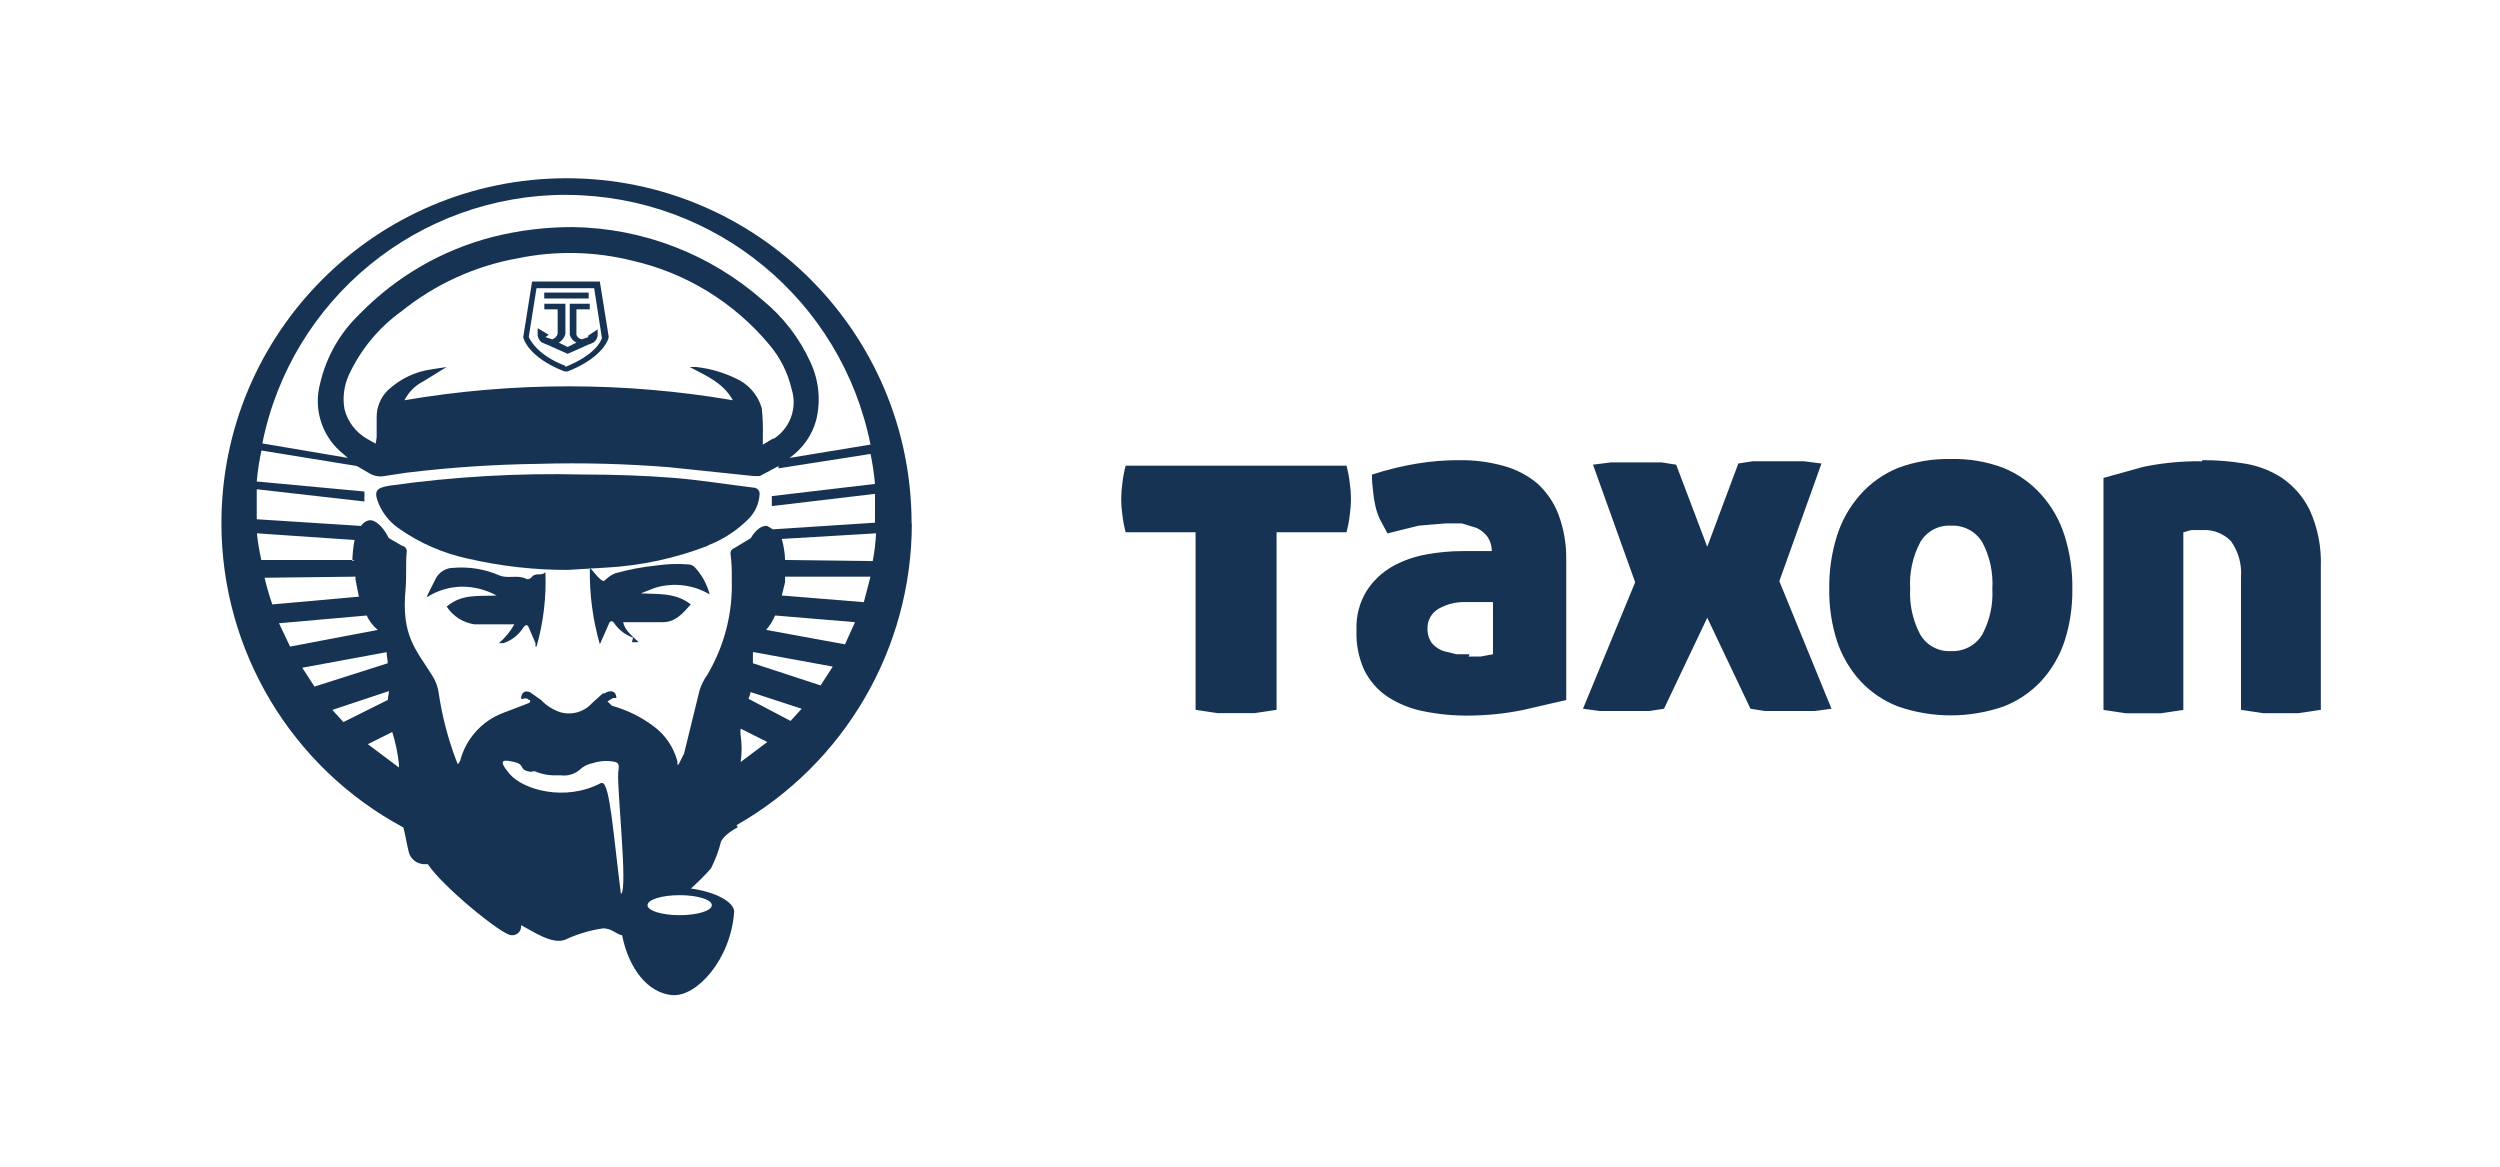 <?xml version="1.0" encoding="UTF-8"?> <svg xmlns="http://www.w3.org/2000/svg" id="Warstwa_2" viewBox="0 0 300 140"><defs><style>.cls-1{fill-rule:evenodd;}.cls-1,.cls-2{fill:#163353;}.cls-1,.cls-2,.cls-3{stroke-width:0px;}.cls-3{fill:#fff;}</style></defs><g id="Warstwa_1-2"><rect class="cls-3" width="300" height="140"></rect><path id="Path_41829" class="cls-3" d="M114.45,62.54c0-25.67-20.8-46.48-46.47-46.48-25.67,0-46.48,20.8-46.48,46.47,0,0,0,.01,0,.02,0,14.38,7.06,28.76,17.84,36.62l2,1.46,2.93,2.26,2.13,2.4,1.6,2c2.37,3.23,5.41,5.91,8.92,7.86,4.13,1.88,8.76,2.34,13.17,1.32l.27.53c1.69,3.83,5.29,6.47,9.45,6.92h.67c3.83-.14,7.35-2.13,9.45-5.33,2.04-2.95,3.24-6.4,3.46-9.99v-.8c-.03-1.92-.85-3.75-2.26-5.06l.4-.4c14.16-8.33,22.86-23.52,22.9-39.95"></path><path id="Path_41830" class="cls-2" d="M71.97,33.78h-8.12l-1.06,6.66h0c0,.13.53,2.4,4.93,4.13h.4c4.39-1.73,4.93-4,4.93-4.13h0l-1.07-6.66ZM67.84,43.9c-3.46-1.33-4.26-3.2-4.39-3.46l.93-5.86h6.92l.93,5.99c-.13.4-.8,2-4.39,3.46"></path><rect id="Rectangle_1318" class="cls-2" x="65.31" y="35.11" width="5.33" height=".71"></rect><path id="Path_41831" class="cls-2" d="M70.64,40.44h0l-.8.27c-.31-.03-.57-.24-.67-.53v-3.06h1.6v-.67h-2.4v3.73c.12.41.41.75.8.93l-1.06.53-1.06-.53c.41-.22.7-.61.8-1.07v-3.59h-2.53v.67h1.6v2.93c-.09.33-.34.58-.67.67l-.8-.27h0l.4-.27-1.33-.8v.67c-.02.42.18.83.53,1.07l.67.27,2.4,1.07,2.4-1.07.67-.27c.35-.24.56-.64.53-1.07v-.53l-1.2.8.13.13Z"></path><path id="Path_41832" class="cls-1" d="M84.89,65.47c1.85-.7,3.53-1.79,4.93-3.2.79-.78,1.26-1.82,1.33-2.93.05-.36-.18-.7-.53-.8-3.33-.4-6.53-.93-9.85-1.2s-7.32-.4-10.92-.4c-7.7-.19-15.41.26-23.04,1.33-1.73.27-2,.67-1.33,2.26.49,1.12,1.27,2.09,2.26,2.8,2.55,1.82,5.45,3.09,8.52,3.73,3.89.89,7.86,1.34,11.85,1.33l4.53-.27c4.24-.22,8.42-1.12,12.38-2.66"></path><path id="Path_41833" class="cls-1" d="M63.18,69.47c-1.06-.53-2.13,0-3.2-.4-1.75-.77-3.67-1.09-5.58-.93-.9,0-1.73.52-2.13,1.33l-1.07,2.13h.13c1.24-.77,2.67-1.18,4.13-1.2,1.44,0,2.86.37,4.13,1.06-2,.13-4.13-.27-5.99,1.33.75,1.16,1.96,1.93,3.33,2.13h4.79c-.48.86-1.11,1.63-1.86,2.26h.53c1-.32,1.85-.98,2.4-1.86.27-.4.53-.4.67,0l.8,1.86v.4h.13c.82-2.9,1.18-5.91,1.06-8.92-.53.53-1.06,0-1.6.53-.17.27-.5.38-.8.27h0"></path><path id="Path_41834" class="cls-1" d="M75.83,77.06h.8c-.8-.8-1.6-1.33-1.86-2.4h4.79c1.47,0,2.4-1.06,3.33-2.13-1.86-1.47-3.99-1.2-5.99-1.33l1.73-.67c2.19-.66,4.56-.37,6.53.8-.31-1.19-.9-2.29-1.73-3.2-.2-.24-.49-.39-.8-.4-1.29-.1-2.58-.06-3.86.13-1.67.17-3.31.48-4.93.93-1.6.67-1.06,1.47-2.13.4l-.8-.93h-.13c-.05,3.06.36,6.12,1.2,9.06l1.06-2.4c.13-.4.4-.53.67-.13.55.81,1.34,1.41,2.26,1.73"></path><path id="Path_41835" class="cls-1" d="M85.42,108.62h0c0,.67-1.73,1.2-3.86,1.2s-3.86-.53-3.86-1.2,1.73-1.2,3.86-1.2,3.86.53,3.86,1.2M72.1,93.97h0c-4.26,2.26-9.32.8-10.92-1.07s-.67-1.73.53-1.46.67.8,1.47,1.07.8-.13,1.2.13c.64.25,1.32.38,2,.4h.93c.81.11,1.64-.14,2.26-.67.44-.42,1-.7,1.6-.8.86-.28,1.78-.33,2.66-.13.29.06.47.35.41.63,0,.01,0,.02,0,.03v.27c-.4.8,1.2,14.51.27,14.91-.93-7.32-1.33-13.32-2.26-13.32M68.11,23.39h0c17.69.1,32.88,12.62,36.35,29.96l-9.72,1.6c1.56-1.09,2.7-2.69,3.2-4.53.57-2.32.33-4.76-.67-6.92-1.31-2.9-3.27-5.45-5.73-7.46-6.3-5.54-14.38-8.66-22.77-8.79-3.28-.01-6.54.39-9.72,1.2-6.02,1.56-11.5,4.74-15.85,9.19-2.39,2.27-4.05,5.18-4.79,8.39-.79,2.94.14,6.08,2.4,8.12l.93.8-10.26-1.74c3.49-17.37,18.77-29.86,36.49-29.83M89.81,83.85h0c.12-.25.21-.52.27-.8l6.12,2-1.33,1.46-5.06-2.66ZM88.88,88.24h0c-.04-.26-.04-.54,0-.8l3.2,1.6-3.2,2.4c.15-1.06.15-2.14,0-3.2M94.21,67.2h0c-.03-.86-.16-1.71-.4-2.53l11.32-.67c-.06,1.12-.19,2.23-.4,3.33l-10.52-.13ZM93.81,71.47h0l.4-1.6v-.67h10.25l-.8,3.06-9.85-.8ZM91.94,75.59h0c.44-.52.8-1.1,1.07-1.73l9.59.8-1.2,2.66-9.45-1.73ZM90.48,78.26h0l9.45,1.73-1.46,2.26-8.12-2.66v-1.33M92.87,52.56h0l-1.33.8v-1.06c.03-1.11-.01-2.22-.13-3.33-.47-1.62-1.64-2.94-3.2-3.6-1.47-.7-3.04-1.15-4.66-1.33h-.79c2,1.07,3.99,1.86,5.19,3.99-13.04-2.23-26.37-2.23-39.42,0,.5-.97,1.29-1.77,2.26-2.26l2.8-1.73-1.73.27c-2,.26-3.86,1.15-5.33,2.53-.88.88-1.37,2.08-1.33,3.33v2.27c-.02.27-.07.54-.13.8l-.93-.53c-1.39-.76-2.41-2.06-2.8-3.6-.25-1.4-.06-2.84.53-4.13,1.4-3.02,3.56-5.64,6.26-7.59,4.05-3.27,8.86-5.47,13.98-6.39,4.53-.94,9.22-.85,13.72.27,6.47,1.46,12.27,5.02,16.51,10.12,1.3,1.54,2.21,3.36,2.66,5.33.72,2.28-.22,4.76-2.26,6M47.07,87.84h0c.4,1.26.66,2.55.8,3.86v.4l-3.73-2.8,2.93-1.46ZM46.67,82.92h0c0,.4-.13.67-.13,1.07h0l-5.33,2.66-1.33-1.46,6.79-2.26ZM46.4,78.26h0c0,.53.13.93.13,1.33l-8.79,2.8-1.47-2.26,10.12-1.87ZM44,73.86h0c.31.67.76,1.26,1.33,1.73l-10.52,2-1.33-2.8,10.52-.93ZM42.67,69.2h0c-.03.13-.03.27,0,.4l.4,2-10.39.93c-.37-1.05-.68-2.12-.93-3.2l10.92-.13ZM42.54,67.2h-11.18c-.24-1.05-.42-2.12-.53-3.2l11.72.8c-.16.83-.25,1.68-.27,2.53M72.37,83.18h0l-1.33,1.2c-.97,1.08-2.48,1.49-3.86,1.07-.86-.3-1.64-.8-2.26-1.46l-1.33-.93c-.67-.27-1.06.13-1.06.8h.27c.23-.12.5-.07.67.13h.13c.13.4-.27.4-.53.53l-2.8,1.07c-2.51.99-4.39,3.12-5.06,5.73l-.27.4-.27-.67c-.93-2.5-1.6-5.09-2-7.72-.09-.81-.36-1.58-.8-2.26-2-3.2-3.73-4.79-3.2-10.39.13-1.47,0-2.93.13-4.39.08-.36-.15-.71-.51-.79,0,0-.02,0-.03,0l-1.6-.93c-.67-1.33-1.6-2.26-2.4-2.13-.39.09-.72.33-.93.67l-12.52-.8v-3.6l12.92,1.47v-1.2l-12.92-1.2c.11-1.25.3-2.49.56-3.72l11.45,1.86h0l1.6.93c.53.29,1.14.39,1.73.27l2.66-.4c5.26-.64,10.55-.99,15.85-1.06,5.2-.15,10.4-.01,15.58.4l10.25,1.07h.67l2.26-1.2v.27l11.05-1.73c.24,1.19.42,2.39.53,3.6l-12.38,1.46v1.2l12.38-1.47v3.46l-12.25.8-.67-.4c-.67-.13-1.46.53-2,1.47l-2,1.2c-.32.12-.49.47-.4.8.11.97.16,1.95.13,2.93.14,4.02-.88,7.99-2.93,11.45-.41.57-.72,1.2-.93,1.86l-1.86,7.59-.67,1.33h-.13v-.4c-.46-1.71-1.49-3.22-2.93-4.26-1.48-1.09-3.15-1.91-4.93-2.4l-.53-.53.67-.4h.4c0-.8-.67-1.07-1.47-.53M109.39,62.81c0-22.87-18.53-41.42-41.4-41.42-22.87,0-41.42,18.53-41.42,41.4,0,15.26,8.39,29.29,21.84,36.51.27,1.07.4,2,.67,3.06.25.76.94,1.28,1.73,1.34h.53c1.73,2.66,8.92,8.52,9.99,8.52.58.08,1.12-.33,1.2-.91.01-.1.01-.19,0-.29,1.33.67,3.73,2.4,5.33,1.73,1.39-.65,2.87-1.1,4.39-1.33,1.06-.13,1.86.8,2.4.8.8,4,3.06,6.92,5.99,7.19s7.06-4.26,7.46-9.99h0c0-1.2-2.26-2.4-5.19-2.8.84-.75,1.65-1.56,2.4-2.4.52-1.02.93-2.09,1.2-3.2.4-.93,2-1.73,2-1.73,0-.1-.06-.2-.13-.27,13.01-7.42,21.04-21.24,21.04-36.22"></path><path id="Path_41836" class="cls-2" d="M143.47,63.87h-8.39c-.19-.7-.32-1.41-.4-2.13-.18-1.24-.18-2.49,0-3.73.08-.72.21-1.43.4-2.13h26.5c.19.7.32,1.41.4,2.13.18,1.24.18,2.49,0,3.73-.08.72-.21,1.43-.4,2.13h-8.39v21.31l-2.66.4h-4.4l-2.66-.4v-21.31ZM162.78,75.59c-.07-1.64.35-3.26,1.2-4.66.77-1.21,1.82-2.21,3.06-2.93,1.28-.72,2.68-1.21,4.13-1.47,1.45-.27,2.92-.4,4.39-.4h3.46c0-.62-.18-1.22-.53-1.73-.35-.46-.81-.83-1.33-1.06l-1.73-.53h-2l-3.2.27-3.73.93-.93-1.73c-.23-.51-.41-1.05-.53-1.6-.13-.57-.22-1.15-.27-1.73-.09-.66-.14-1.33-.13-2,1.78-.58,3.61-1.03,5.46-1.33,1.63-.27,3.28-.4,4.93-.4,1.8-.03,3.59.19,5.33.67,1.52.4,2.93,1.13,4.13,2.13,1.12,1.03,1.99,2.3,2.53,3.73.65,1.75.96,3.6.93,5.46v16.79l-5.19,1.2c-2.15.44-4.33.66-6.53.67-1.83.02-3.66-.16-5.46-.53-1.52-.3-2.96-.89-4.26-1.73-1.2-.8-2.16-1.91-2.8-3.2-.68-1.5-1-3.15-.93-4.79M176.23,78.78h1.47l1.46-.27v-6.26h-3.2c-1.16-.05-2.32.23-3.33.8-.85.49-1.37,1.42-1.33,2.4-.02.62.17,1.23.53,1.73.36.42.82.74,1.33.93l1.6.4h1.6M204.87,65.61l3.73-9.99,1.73-.27h6.12l2.13.27-5.06,14.12,6.26,15.31-2,.27h-5.99l-1.73-.27-5.19-10.92-5.19,10.92-1.73.27h-5.99l-2-.27,6.26-15.18-5.06-14.11,2.13-.27h6.12l1.73.27,3.73,9.85ZM219.51,70.67c-.03-2.17.28-4.32.93-6.39.57-1.82,1.53-3.5,2.8-4.93,1.24-1.4,2.79-2.49,4.53-3.2,2-.75,4.12-1.11,6.26-1.07,2.18-.06,4.35.3,6.39,1.07,1.73.71,3.28,1.8,4.53,3.2,1.27,1.42,2.23,3.1,2.8,4.93.65,2.07.97,4.23.93,6.39.03,2.12-.28,4.24-.93,6.26-.59,1.78-1.54,3.41-2.8,4.79-1.26,1.35-2.81,2.4-4.53,3.06-4.1,1.42-8.55,1.42-12.65,0-1.72-.67-3.27-1.71-4.53-3.06-1.26-1.38-2.21-3.02-2.8-4.79-.65-2.02-.96-4.14-.93-6.26M239.08,70.67c.12-1.94-.29-3.88-1.2-5.59-.78-1.3-2.21-2.07-3.73-2-1.52-.1-2.97.68-3.73,2-.9,1.72-1.32,3.65-1.2,5.59-.1,1.89.31,3.78,1.2,5.46.76,1.32,2.21,2.1,3.73,2,1.52.07,2.95-.7,3.73-2,.89-1.68,1.31-3.56,1.2-5.46M264.25,55.22c1.69-.01,3.39.12,5.06.4,1.62.25,3.16.84,4.53,1.73,1.43.98,2.57,2.31,3.33,3.86.96,2.13,1.42,4.45,1.33,6.79v17.18l-2.66.4h-4.26l-2.66-.4v-15.98c.11-1.52-.32-3.02-1.2-4.26-.9-.93-2.17-1.42-3.46-1.33h-1.33l-.93.27v21.31l-2.66.4h-4.26l-2.66-.4v-27.84l4.79-1.33c2.32-.48,4.69-.7,7.06-.67"></path></g></svg> 